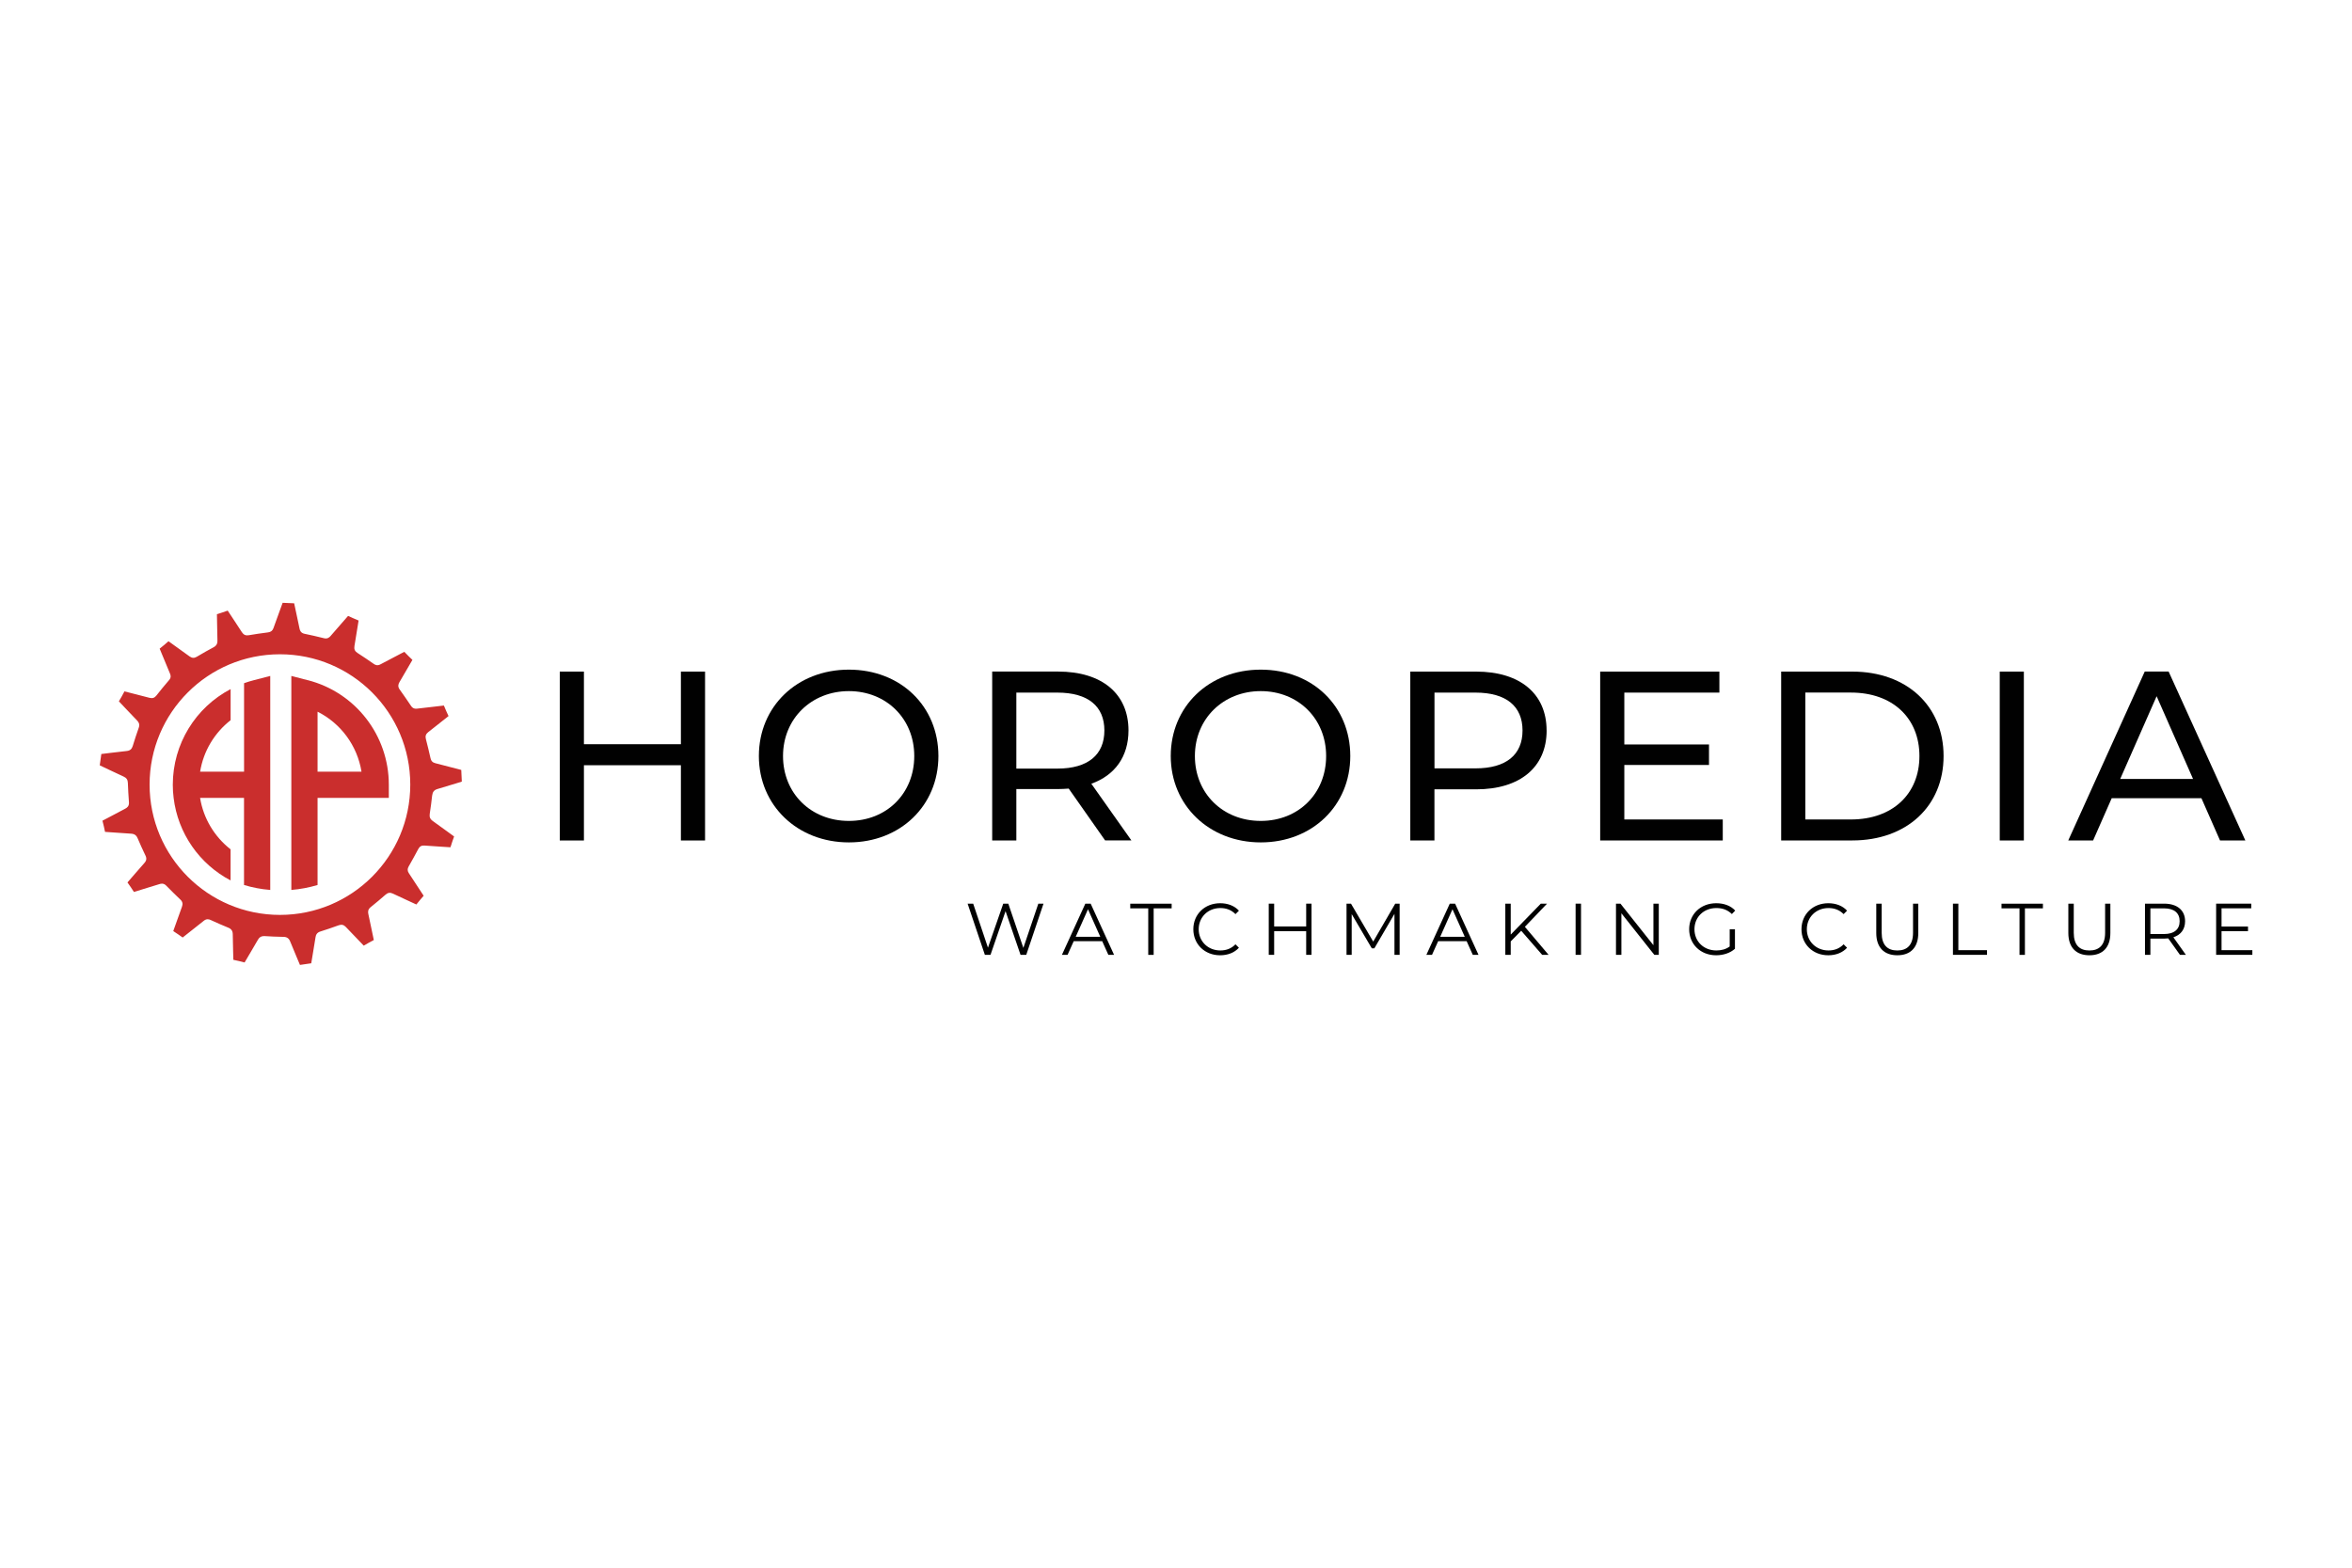 <?xml version="1.0" encoding="UTF-8"?> <svg xmlns="http://www.w3.org/2000/svg" id="Calque_2" data-name="Calque 2" viewBox="0 0 600 400"><defs><style> .cls-1 { fill: none; } .cls-2 { fill: #010101; } .cls-3 { fill: #ca2e2d; } .cls-4 { isolation: isolate; } </style></defs><g id="Calque_1-2" data-name="Calque 1"><rect class="cls-1" width="600" height="400"></rect><g><g><path class="cls-2" d="M266.2,230.57l-4.4,13.06h-1.46l-3.82-11.14-3.84,11.14h-1.44l-4.4-13.06h1.42l3.77,11.23,3.9-11.23h1.29l3.84,11.29,3.82-11.29h1.32,0Z"></path><path class="cls-2" d="M281.19,240.14h-7.28l-1.57,3.49h-1.44l5.97-13.06h1.36l5.97,13.06h-1.46l-1.57-3.49h0ZM280.68,239.02l-3.13-7.02-3.13,7.02h6.27Z"></path><path class="cls-2" d="M292.92,231.77h-4.59v-1.19h10.56v1.19h-4.59v11.87h-1.38v-11.87Z"></path><path class="cls-2" d="M304.42,237.1c0-3.82,2.91-6.64,6.85-6.64,1.9,0,3.62.63,4.78,1.9l-.88.88c-1.06-1.08-2.37-1.55-3.86-1.55-3.15,0-5.52,2.31-5.52,5.41s2.37,5.41,5.52,5.41c1.49,0,2.8-.47,3.86-1.57l.88.88c-1.16,1.27-2.87,1.92-4.8,1.92-3.92,0-6.83-2.82-6.83-6.64Z"></path><path class="cls-2" d="M334.57,230.57v13.06h-1.36v-6.03h-8.17v6.03h-1.38v-13.06h1.38v5.82h8.17v-5.82h1.36Z"></path><path class="cls-2" d="M357.05,230.57v13.06h-1.32v-10.45l-5.13,8.79h-.65l-5.13-8.73v10.39h-1.32v-13.06h1.14l5.67,9.68,5.62-9.68h1.14,0Z"></path><path class="cls-2" d="M374.16,240.14h-7.28l-1.57,3.49h-1.44l5.97-13.06h1.36l5.97,13.06h-1.46l-1.57-3.49h0ZM373.66,239.02l-3.13-7.02-3.13,7.02h6.27,0Z"></path><path class="cls-2" d="M388.06,237.49l-2.67,2.71v3.43h-1.38v-13.06h1.38v7.89l7.67-7.89h1.59l-5.65,5.91,6.05,7.15h-1.64l-5.34-6.14h0Z"></path><path class="cls-2" d="M401.94,230.57h1.38v13.06h-1.38v-13.06Z"></path><path class="cls-2" d="M423.16,230.57v13.06h-1.14l-8.4-10.6v10.6h-1.38v-13.06h1.14l8.41,10.6v-10.6h1.36,0Z"></path><path class="cls-2" d="M441.27,237.1h1.32v4.98c-1.23,1.1-2.99,1.66-4.8,1.66-3.97,0-6.88-2.82-6.88-6.64s2.91-6.64,6.9-6.64c1.98,0,3.69.63,4.85,1.88l-.86.88c-1.1-1.08-2.41-1.53-3.94-1.53-3.23,0-5.6,2.29-5.6,5.41s2.37,5.41,5.58,5.41c1.25,0,2.41-.28,3.41-1.01v-4.4h0Z"></path><path class="cls-2" d="M459.56,237.1c0-3.82,2.91-6.64,6.85-6.64,1.9,0,3.62.63,4.78,1.9l-.88.88c-1.06-1.08-2.37-1.55-3.86-1.55-3.15,0-5.52,2.31-5.52,5.41s2.37,5.41,5.52,5.41c1.49,0,2.8-.47,3.86-1.57l.88.88c-1.16,1.27-2.87,1.92-4.8,1.92-3.92,0-6.83-2.82-6.83-6.64Z"></path><path class="cls-2" d="M478.64,238.05v-7.48h1.38v7.43c0,3.1,1.46,4.52,3.99,4.52s4.01-1.42,4.01-4.52v-7.43h1.34v7.48c0,3.75-2.02,5.69-5.35,5.69s-5.37-1.94-5.37-5.69h0Z"></path><path class="cls-2" d="M498.2,230.57h1.38v11.87h7.31v1.19h-8.69v-13.06Z"></path><path class="cls-2" d="M515.18,231.77h-4.59v-1.19h10.56v1.19h-4.59v11.87h-1.38v-11.87Z"></path><path class="cls-2" d="M527.64,238.05v-7.48h1.38v7.43c0,3.1,1.46,4.52,3.99,4.52s4.01-1.42,4.01-4.52v-7.43h1.34v7.48c0,3.75-2.02,5.69-5.35,5.69s-5.37-1.94-5.37-5.69h0Z"></path><path class="cls-2" d="M556.11,243.63l-2.99-4.2c-.34.04-.67.06-1.04.06h-3.51v4.14h-1.38v-13.06h4.89c3.32,0,5.34,1.68,5.34,4.48,0,2.05-1.08,3.49-2.99,4.1l3.19,4.48h-1.51ZM556.03,235.05c0-2.09-1.38-3.28-3.99-3.28h-3.47v6.55h3.47c2.61,0,3.99-1.21,3.99-3.27Z"></path><path class="cls-2" d="M574.58,242.44v1.19h-9.24v-13.06h8.96v1.19h-7.58v4.65h6.75v1.18h-6.75v4.85h7.86,0Z"></path></g><g><path class="cls-3" d="M78.49,173.55l-4.17-1.08v24.41h0v30.19c2.31-.19,4.55-.62,6.69-1.26v-22.23h18.18v-3.35c0-12.59-8.51-23.57-20.69-26.69h0ZM81.01,196.89v-15.3c5.95,2.99,10.14,8.68,11.21,15.3h-11.21ZM62.26,174.32v22.57h-11.21c.85-5.26,3.68-9.93,7.78-13.13v-7.93c-8.92,4.66-14.75,13.98-14.75,24.4,0,1.13.07,2.25.21,3.35,1.09,9.04,6.59,16.9,14.53,21.06v-7.93c-4.1-3.2-6.93-7.87-7.78-13.13h11.21v22.23c2.15.65,4.38,1.08,6.69,1.26v-54.6l-4.18,1.08c-.86.22-1.69.48-2.51.77h0Z"></path><g id="b"><path class="cls-3" d="M110.28,202.87c.09-.83.49-1.31,1.31-1.55,1.67-.49,3.3-.99,5.03-1.52.39-.12.79-.24,1.19-.37,0-.14-.01-.28-.02-.42-.04-.88-.09-1.72-.12-2.56-.9-.23-1.79-.47-2.69-.7-1.28-.34-2.6-.68-3.9-1.01-.72-.17-1.11-.58-1.26-1.31-.35-1.57-.75-3.21-1.18-4.88-.19-.72,0-1.26.57-1.72.99-.76,1.99-1.56,2.95-2.33.75-.6,1.51-1.19,2.26-1.79-.39-.83-.78-1.71-1.18-2.68h0s-.01-.01-.01-.01c-1.06.12-2.11.25-3.17.37-1.2.14-2.44.27-3.66.42-.42.06-1.04.04-1.53-.68-1.06-1.58-2.03-2.97-2.93-4.23-.55-.77-.29-1.4-.06-1.81.6-1.01,1.21-2.06,1.79-3.07.51-.88,1.03-1.77,1.54-2.65-.62-.58-1.29-1.24-2.07-2.06-.79.42-1.59.83-2.38,1.25-1.22.63-2.48,1.29-3.71,1.95-.77.42-1.32.16-1.71-.12-1.13-.78-2.62-1.82-4.16-2.8-.66-.42-.9-.98-.76-1.75.22-1.26.42-2.56.62-3.81.14-.9.29-1.8.44-2.7-1.02-.43-1.88-.8-2.68-1.18-.62.72-1.25,1.44-1.88,2.15-.86.98-1.74,1.98-2.6,2.99-.3.35-.8.78-1.69.55-1.77-.44-3.38-.81-4.95-1.13-.93-.19-1.17-.83-1.26-1.29-.25-1.21-.52-2.45-.77-3.64-.21-.95-.41-1.9-.61-2.85-1-.02-1.98-.06-2.94-.12-.33.92-.66,1.83-1,2.75-.44,1.22-.9,2.48-1.34,3.71-.23.65-.65.98-1.34,1.08-1.85.24-3.47.47-4.96.73-.78.14-1.32-.11-1.75-.77-.76-1.18-1.55-2.38-2.32-3.54-.44-.65-.86-1.31-1.3-1.97-.91.33-1.83.63-2.75.92.02.91.03,1.82.05,2.72.02,1.31.04,2.66.08,3.98.02.55-.08,1.26-.98,1.73-1.31.7-2.72,1.49-4.31,2.44-.63.37-1.2.34-1.8-.09-.97-.71-1.97-1.42-2.93-2.11-.82-.59-1.65-1.18-2.46-1.77,0,0,0,0-.01,0-.67.6-1.4,1.22-2.25,1.89.5,1.19,1,2.41,1.49,3.59.38.91.76,1.83,1.14,2.75.13.31.4.96-.2,1.65-1.18,1.37-2.24,2.67-3.26,3.97-.47.6-1.01.78-1.76.58-1.25-.34-2.53-.66-3.77-.97-.88-.22-1.75-.45-2.62-.67-.43.83-.9,1.68-1.42,2.54.55.58,1.09,1.16,1.64,1.74.99,1.05,2.01,2.13,3.03,3.18.35.37.72.9.41,1.78-.59,1.68-1.1,3.22-1.55,4.71-.24.78-.7,1.17-1.51,1.26-1.35.14-2.72.31-4.06.47-.81.1-1.63.2-2.44.3-.14,1.06-.26,1.96-.4,2.89.75.35,1.49.7,2.23,1.06,1.27.61,2.59,1.23,3.9,1.83.69.31,1.01.8,1.04,1.56.06,1.64.15,3.32.28,5.01.07.95-.49,1.35-.9,1.57-.98.51-1.97,1.04-2.92,1.55-.96.51-1.95,1.04-2.94,1.55.27,1.04.49,1.96.65,2.82,0,0,0,.02,0,.03h.04c.91.06,1.81.13,2.71.19,1.3.09,2.64.2,3.96.27,1.01.06,1.39.65,1.61,1.16.69,1.62,1.35,3.08,2.02,4.46.42.88.07,1.44-.27,1.83-.88.99-1.75,2.01-2.61,2.99-.57.67-1.15,1.34-1.73,2,.57.79,1.13,1.6,1.65,2.43,1.11-.35,2.24-.7,3.33-1.03,1.06-.32,2.13-.65,3.2-.98.3-.09,1.01-.32,1.69.38,1.26,1.29,2.44,2.45,3.61,3.56.57.53.7,1.11.42,1.85-.47,1.26-.93,2.56-1.37,3.82-.28.79-.56,1.59-.85,2.38.89.59,1.64,1.09,2.4,1.64.7-.55,1.39-1.1,2.09-1.65,1.09-.85,2.21-1.74,3.31-2.62.7-.57,1.31-.39,1.71-.21,1.44.65,2.98,1.36,4.54,1.98.77.31,1.12.83,1.13,1.67.02,1.42.06,2.87.09,4.27.02.75.04,1.5.06,2.25.99.2,1.96.45,2.86.68h.01c.5-.85,1-1.7,1.5-2.55.63-1.07,1.29-2.18,1.92-3.28.35-.62.83-.9,1.51-.9h.15c1.42.09,3.11.18,4.83.2.86,0,1.39.37,1.71,1.16.5,1.24,1.03,2.49,1.54,3.71.32.76.65,1.52.96,2.29.87-.14,1.82-.28,2.88-.42.14-.9.3-1.8.45-2.71.22-1.29.44-2.62.64-3.92.09-.57.3-1.19,1.24-1.48,1.42-.44,2.9-.95,4.68-1.59.72-.26,1.29-.12,1.81.43.91.97,1.85,1.95,2.77,2.89.6.62,1.21,1.25,1.8,1.88.79-.46,1.64-.95,2.53-1.41.01,0,.02-.01.03-.02v-.04c-.2-.94-.39-1.88-.59-2.82-.25-1.24-.52-2.53-.8-3.79-.11-.5-.14-1.15.58-1.73,1.3-1.04,2.59-2.13,3.84-3.22.57-.5,1.15-.58,1.84-.25,1.2.57,2.44,1.14,3.63,1.69.79.36,1.57.73,2.36,1.09.68-.84,1.28-1.57,1.85-2.21,0-.01.01-.02.02-.02,0,0-.01-.02-.02-.02-.62-.94-1.23-1.88-1.85-2.82-.63-.96-1.27-1.96-1.92-2.93-.37-.56-.39-1.09-.06-1.67.9-1.59,1.72-3.06,2.48-4.5.34-.65.84-.93,1.57-.87,1.32.1,2.67.19,3.98.27.88.06,1.77.11,2.65.17.35-1.09.63-1.95.93-2.76-.7-.5-1.39-1.01-2.09-1.52-1.1-.8-2.25-1.64-3.38-2.44-.63-.45-.86-1-.75-1.78.26-1.71.47-3.27.63-4.8h.04ZM71.41,233.44c-18.36,0-33.25-14.89-33.25-33.25s14.89-33.25,33.25-33.25,33.25,14.88,33.25,33.25-14.89,33.25-33.25,33.25Z"></path></g></g><g class="cls-4"><g class="cls-4"><path class="cls-2" d="M179.86,171.36v43.09h-6.16v-19.2h-24.74v19.2h-6.16v-43.09h6.16v18.53h24.74v-18.53h6.16Z"></path><path class="cls-2" d="M193.59,192.9c0-12.62,9.73-22.04,22.96-22.04s22.84,9.36,22.84,22.04-9.73,22.04-22.84,22.04-22.96-9.42-22.96-22.04ZM233.23,192.9c0-9.54-7.14-16.56-16.68-16.56s-16.8,7.02-16.8,16.56,7.14,16.56,16.8,16.56,16.68-7.02,16.68-16.56Z"></path><path class="cls-2" d="M281.92,214.44l-9.29-13.23c-.86.06-1.79.12-2.71.12h-10.65v13.11h-6.16v-43.09h16.8c11.2,0,17.97,5.66,17.97,15.02,0,6.65-3.45,11.45-9.48,13.6l10.22,14.46h-6.71ZM281.73,186.38c0-6.15-4.12-9.66-12-9.66h-10.46v19.39h10.46c7.88,0,12-3.57,12-9.73Z"></path><path class="cls-2" d="M298.66,192.9c0-12.62,9.73-22.04,22.96-22.04s22.84,9.36,22.84,22.04-9.73,22.04-22.84,22.04-22.96-9.42-22.96-22.04ZM338.3,192.9c0-9.54-7.14-16.56-16.68-16.56s-16.8,7.02-16.8,16.56,7.14,16.56,16.8,16.56,16.68-7.02,16.68-16.56Z"></path></g><g class="cls-4"><path class="cls-2" d="M394.55,186.38c0,9.36-6.77,15.02-17.97,15.02h-10.65v13.05h-6.16v-43.09h16.8c11.2,0,17.97,5.66,17.97,15.02ZM388.4,186.38c0-6.15-4.12-9.66-12-9.66h-10.46v19.33h10.46c7.88,0,12-3.51,12-9.66Z"></path></g><g class="cls-4"><path class="cls-2" d="M439.48,209.09v5.36h-31.27v-43.09h30.41v5.36h-24.25v13.23h21.6v5.23h-21.6v13.91h25.11Z"></path><path class="cls-2" d="M454.38,171.36h18.16c13.85,0,23.27,8.74,23.27,21.54s-9.42,21.54-23.27,21.54h-18.16v-43.09ZM472.17,209.09c10.65,0,17.48-6.52,17.48-16.19s-6.83-16.19-17.48-16.19h-11.63v32.38h11.63Z"></path><path class="cls-2" d="M510.14,171.36h6.15v43.09h-6.15v-43.09Z"></path><path class="cls-2" d="M561.6,203.67h-22.9l-4.74,10.77h-6.34l19.51-43.09h6.09l19.57,43.09h-6.46l-4.74-10.77ZM559.45,198.75l-9.29-21.11-9.29,21.11h18.59Z"></path></g></g></g></g></svg> 